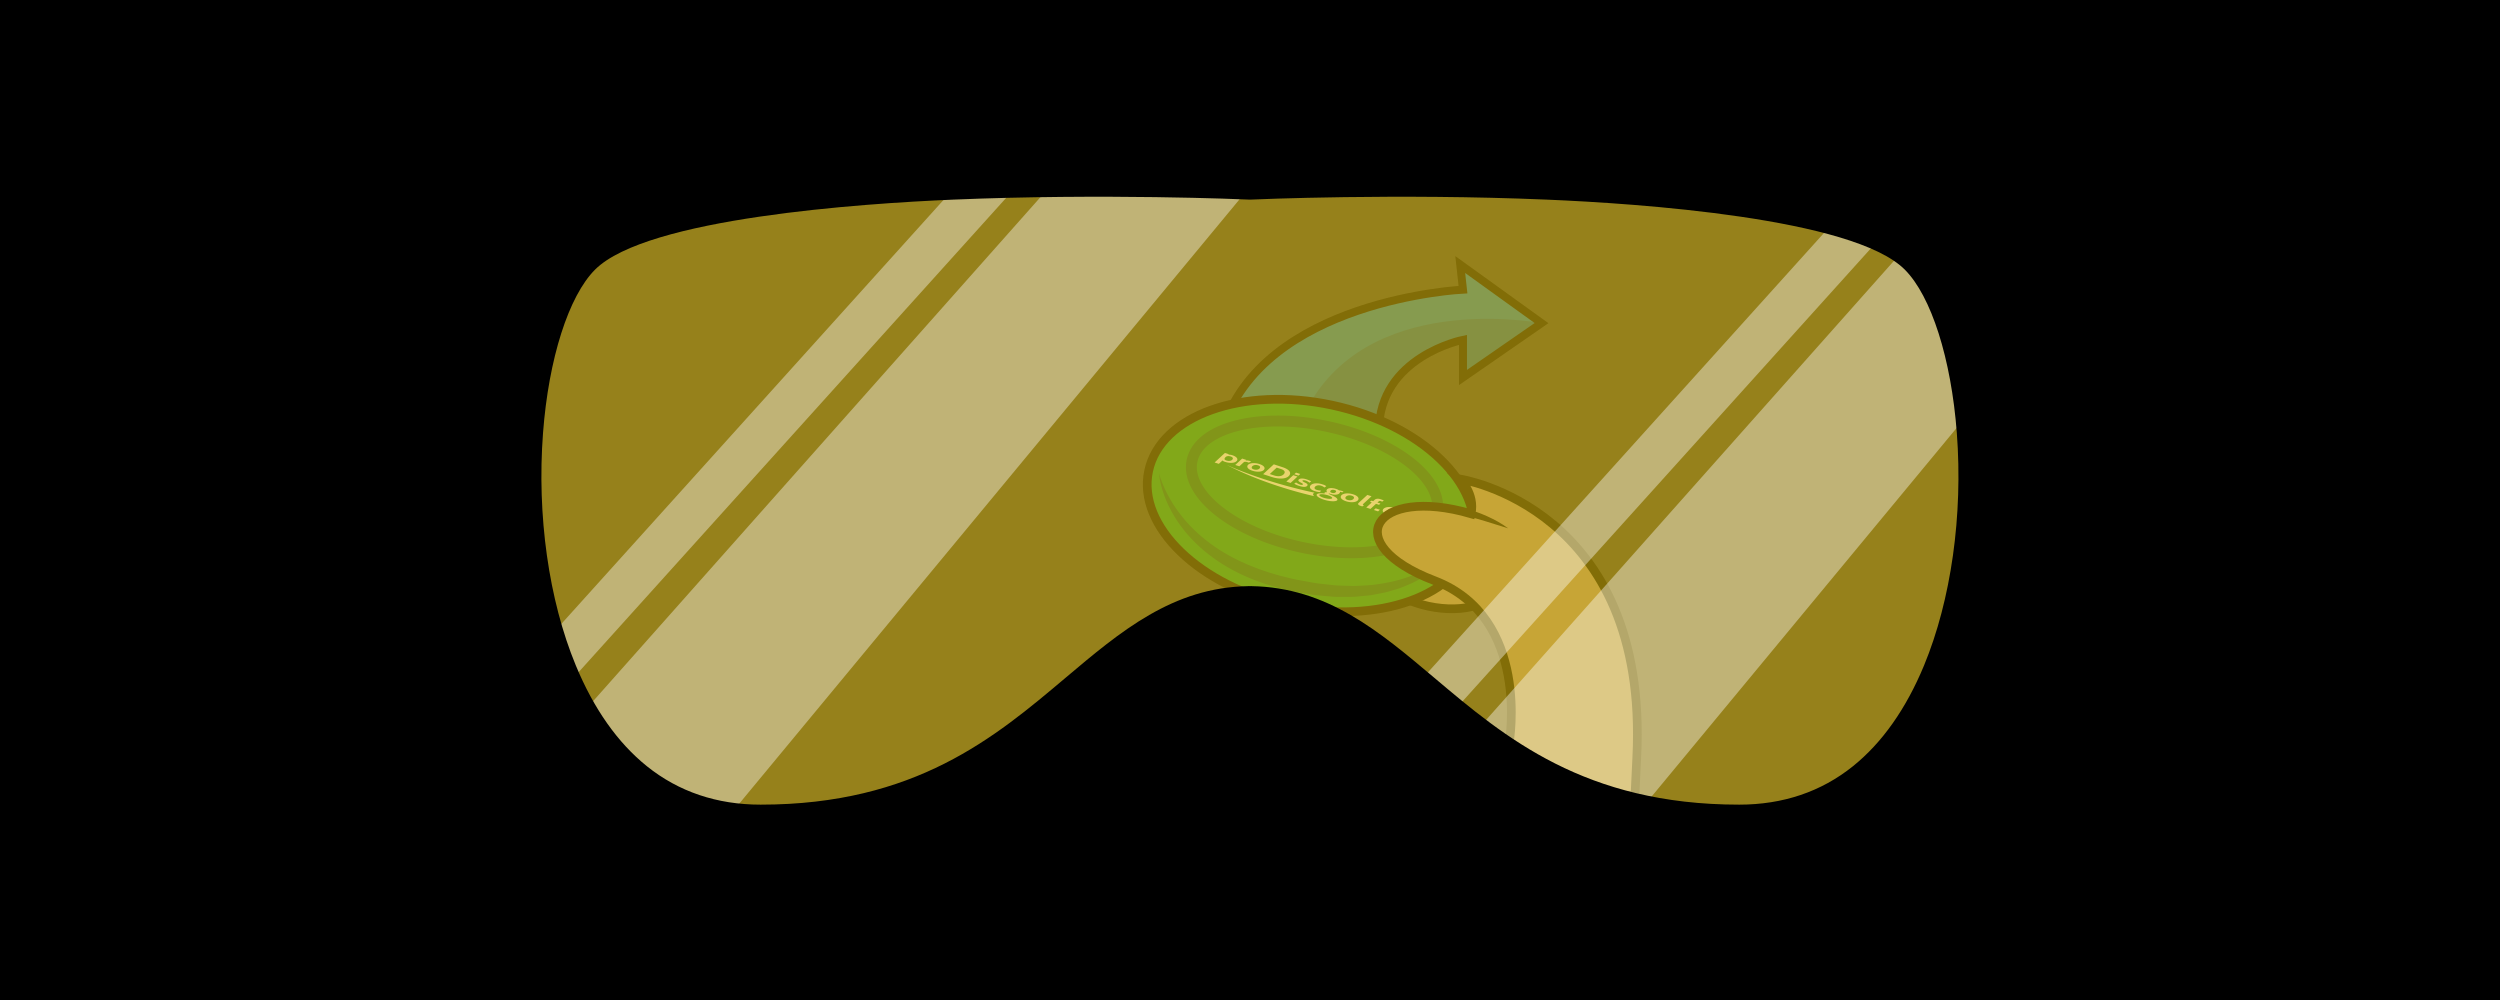 <svg xmlns="http://www.w3.org/2000/svg" viewBox="0 0 1000 400"><rect x="0" y="0" width="1000" height="400" fill="#333333" stroke="none"/><style>.st1{fill:#ac8d75;stroke:#000;stroke-width:3.486;stroke-miterlimit:10}.st5,.st9{fill:#fff}.st9{opacity:.4}</style><g id="prava_backhand:_doleva__x2F__rovne__x2F__doprava"><g id="doprava"><path d="M551.57 172.48c0-29.86 33.63-36.55 33.63-36.55V151l31.42-21.76-32.53-23.43 1.1 10.04s-80.48 3.82-96.51 56.63" fill="#0b72b5" stroke="#000" stroke-width="3.189" stroke-miterlimit="10"/><path class="st1" d="M600.32 233.5c-1.72 8.02-14.66 12.06-28.9 9.01-14.24-3.05-24.4-12.03-22.68-20.05 1.72-8.02 14.66-12.06 28.9-9.01 14.24 3.04 24.39 12.02 22.68 20.05z"/><path d="M588.97 216.08c-4.75 22.18-37.59 33.95-73.36 26.29-35.76-7.66-60.91-31.85-56.16-54.03s37.59-33.95 73.36-26.29c35.77 7.67 60.91 31.85 56.16 54.03z" fill="#00942d" stroke="#000" stroke-width="3.486" stroke-miterlimit="10"/><path d="M463.58 189.23c.77 2.92 1.97 5.69 3.33 8.34 1.39 2.64 2.94 5.17 4.73 7.52 3.51 4.75 7.81 8.83 12.49 12.34 9.47 6.94 20.6 11.27 32.08 13.91 1.43.37 2.88.62 4.34.88l4.36.79c1.45.32 2.92.44 4.38.6l4.39.48c.73.11 1.47.1 2.2.13l2.2.07 2.2.07c.74.04 1.47.06 2.2 0 2.92-.17 5.87-.2 8.76-.7 5.79-.81 11.53-2.29 16.84-4.86 2.64-1.3 5.24-2.74 7.6-4.54 2.39-1.76 4.65-3.76 6.53-6.12-1.44 2.67-3.45 5.03-5.66 7.15-2.19 2.17-4.73 3.93-7.34 5.61-1.32.8-2.72 1.46-4.09 2.2-1.4.67-2.85 1.21-4.28 1.81-.71.32-1.45.54-2.2.76l-2.23.66c-.75.2-1.48.48-2.25.62l-2.28.45-2.29.45-1.15.22-1.15.12-4.63.45c-.77.1-1.55.11-2.32.1l-2.32.01h-2.32c-.77-.01-1.55.03-2.32-.06l-4.61-.39c-1.54-.14-3.08-.24-4.59-.54l-4.55-.78c-1.52-.26-3.04-.5-4.53-.89-6-1.39-11.91-3.3-17.56-5.87-5.65-2.54-11-5.84-15.77-9.81-4.76-3.99-8.93-8.7-12.12-13.99-1.57-2.66-2.93-5.43-3.98-8.31-1.02-2.88-1.84-5.86-2.09-8.88z" fill="#00632e"/><path class="st5" d="M490.52 184.19c-.36-.12-.58-.25-.65-.4a.49.49 0 0 1 .01-.47c.24-.46.57-.73 1-.83.41-.1.88-.06 1.39.1.38.12.63.28.77.47.13.19.14.39.03.6-.09.16-.22.29-.38.41-.17.11-.36.19-.59.24-.23.05-.48.07-.75.05a3.83 3.83 0 0 1-.83-.17m2.4-2.1a4.288 4.288 0 0 0-1.48-.22l.04-.19-1.52-.49-4.12 3.8 1.69.55 1.48-1.36.17.15.19.14c.07.05.16.09.27.13.11.04.25.1.42.15.58.19 1.13.31 1.66.36.52.05 1 .04 1.42-.01.41-.06.77-.17 1.07-.33.29-.17.5-.36.63-.6.09-.17.12-.34.09-.53a.968.968 0 0 0-.26-.54 2.5 2.5 0 0 0-.66-.53c-.28-.18-.65-.33-1.09-.48M500.5 184.56l-.53-.17c-.17-.06-.34-.1-.53-.13-.17-.03-.35-.06-.51-.07-.16-.01-.3-.01-.44 0s-.23.02-.31.04l.31-.27-1.63-.53-2.77 2.56 1.64.53 1.9-1.74c.16-.05.34-.07.56-.07.23.01.45.05.71.13l.64.21.96-.49M501.49 187.76c-.36-.12-.6-.27-.72-.45s-.12-.38-.01-.59c.09-.16.22-.29.38-.41.17-.11.36-.19.58-.25.22-.06.46-.08.72-.07.25.01.52.07.79.15.37.12.61.27.72.45.12.19.12.38.02.58-.09.16-.21.3-.38.41-.17.11-.36.2-.58.25-.21.05-.45.08-.71.06-.27 0-.53-.05-.81-.13m2.31-2.13c-.57-.19-1.11-.3-1.63-.35-.51-.05-.99-.05-1.41.01-.43.06-.8.16-1.09.32-.3.15-.52.35-.64.59a.92.92 0 0 0-.1.54c.03.18.12.37.27.55.16.18.39.36.67.53.29.17.64.33 1.06.46.57.19 1.12.3 1.64.36.52.05.99.05 1.42-.01.42-.06.79-.16 1.08-.32.3-.16.52-.35.64-.59a.85.85 0 0 0 .1-.54c-.03-.19-.12-.37-.27-.56-.16-.18-.38-.36-.67-.53-.28-.17-.64-.32-1.07-.46M507.9 189.62l2.78-2.57 1.63.53c.69.22 1.15.49 1.38.79.23.31.25.63.07.96-.14.26-.34.48-.6.66-.26.19-.57.32-.93.4-.35.08-.77.11-1.22.07-.45-.03-.95-.14-1.47-.31l-1.64-.53m5.14-2.74l-3.52-1.15-4.27 3.94 1.9.62 1.63.53c.77.25 1.53.42 2.28.52.75.09 1.44.1 2.09.04.64-.07 1.2-.22 1.68-.47.48-.24.82-.57 1.05-.98.15-.29.21-.57.15-.85s-.21-.56-.46-.82c-.25-.26-.58-.51-1.02-.75-.43-.23-.93-.44-1.51-.63M519 190.62l-1.69-.55-2.77 2.56 1.69.55 2.77-2.56m1.1-1.02l-1.69-.55-.68.64 1.68.54.69-.63M522.62 191.74c-.52-.17-.96-.27-1.34-.31-.38-.03-.7-.03-.97.01s-.47.12-.62.22c-.14.1-.25.2-.3.3-.06.11-.07.21-.03.31.04.1.12.19.22.29.1.09.23.18.38.27.14.08.31.17.47.26.24.13.44.25.59.35.14.1.2.21.14.31-.05.1-.17.17-.35.2s-.45-.01-.8-.12c-.14-.05-.29-.1-.44-.18-.16-.07-.31-.15-.46-.22-.15-.08-.28-.16-.4-.24s-.22-.15-.28-.22l-.73.5c.14.11.37.24.69.4.33.16.71.31 1.17.46.54.18 1.02.3 1.42.36.4.06.73.08 1 .04.26-.03.48-.09.64-.19.16-.09.27-.21.35-.35.06-.11.08-.22.05-.32s-.08-.2-.17-.29c-.1-.09-.21-.18-.35-.27-.14-.09-.31-.18-.48-.26l-.42-.21c-.14-.07-.26-.14-.35-.2-.1-.07-.18-.13-.23-.19-.06-.06-.06-.12-.03-.18.04-.07.1-.11.2-.14.09-.02.2-.03.32-.03.12.01.25.02.39.05a3.686 3.686 0 0 1 .87.29c.15.07.3.15.43.22.14.08.25.16.34.23.1.08.16.14.19.2l.73-.5c-.05-.05-.14-.11-.26-.18-.12-.07-.26-.14-.43-.22a6.74 6.74 0 0 0-.54-.23c-.21-.08-.42-.15-.61-.22M528.84 193.71c-.58-.19-1.13-.31-1.65-.35-.52-.04-.99-.03-1.41.03-.42.07-.77.19-1.07.36-.29.17-.5.38-.63.62-.09.17-.13.35-.11.54.02.19.1.37.25.55s.35.35.62.52c.28.17.62.32 1.04.45.51.17.92.27 1.24.32.3.05.6.08.86.09l.47-.6c-.34-.02-.66-.05-.95-.1-.3-.04-.6-.12-.9-.22-.34-.11-.58-.26-.7-.45-.11-.19-.11-.39 0-.6.09-.17.22-.31.39-.42.17-.11.37-.2.6-.26.23-.05.46-.08.73-.07.25.01.51.06.77.14.31.1.57.21.79.33a5 5 0 0 1 .61.41l.72-.52c-.08-.06-.16-.11-.24-.18-.09-.06-.18-.12-.32-.19-.13-.06-.28-.13-.45-.2-.18-.04-.4-.11-.66-.2M538.98 199.95c-.37-.12-.62-.28-.74-.47-.12-.19-.12-.39-.01-.6.09-.17.22-.31.39-.42s.37-.2.6-.26c.22-.06.47-.07.73-.06.26.01.54.07.82.16.37.12.61.27.74.47.12.19.12.39.01.6-.09.17-.22.31-.39.42-.17.11-.37.2-.6.26-.23.05-.47.07-.73.06-.27-.02-.54-.07-.82-.16m2.36-2.19c-.58-.19-1.14-.31-1.68-.36-.53-.05-1.01-.05-1.46.01a3.5 3.5 0 0 0-1.13.33c-.31.16-.53.36-.66.61-.1.18-.13.36-.11.55.03.19.12.38.28.57.16.18.39.37.69.54s.66.34 1.1.48c.58.19 1.14.31 1.68.36.53.05 1.02.05 1.46-.01.43-.06.8-.17 1.12-.33.31-.16.52-.36.66-.61.1-.18.13-.36.11-.55-.03-.19-.12-.38-.28-.57-.16-.19-.39-.37-.68-.55-.28-.17-.64-.33-1.1-.47M548.61 198.51l-1.67-.54-3.5 3.21a.77.77 0 0 0-.14.19c-.09.17-.07.33.08.51.15.18.44.34.89.48l.64.21.69-.48c-.18-.06-.31-.11-.39-.15-.08-.04-.09-.11-.04-.2.03-.06.11-.15.23-.27l3.21-2.96M552.17 199.67a3.207 3.207 0 0 0-1.35-.16c-.19.03-.37.07-.52.13-.14.06-.26.13-.35.21l-.67.61-.66-.21-.69.48.78.25-2.21 2.04 1.69.55 2.21-2.04 1.22.4.56-.52-1.21-.39.38-.35c.17-.16.32-.25.44-.29.13-.03.29-.02.49.05.02.01.09.03.22.08.13.04.25.09.37.15l.67-.49c-.1-.04-.2-.07-.27-.1-.08-.03-.17-.06-.26-.1s-.21-.08-.34-.12c-.11-.05-.28-.11-.5-.18M551.96 203.89l-1.69-.55-.72.66 1.68.55.73-.66M557.83 203.18c-.57-.19-1.1-.3-1.61-.34-.51-.05-.96-.03-1.37.03-.41.07-.75.19-1.04.35-.29.16-.49.37-.61.6-.09.17-.13.34-.11.52.02.18.1.35.23.53.15.18.35.34.61.51.27.16.61.31 1.01.44.49.16.9.27 1.2.31.3.04.58.07.84.09l.45-.59c-.33-.02-.64-.05-.92-.09-.29-.04-.58-.11-.88-.21-.34-.11-.56-.26-.67-.44a.53.53 0 0 1-.01-.58c.09-.16.21-.3.38-.41.16-.11.36-.2.57-.25.22-.06.46-.08.71-.07.25.01.5.06.75.14.3.1.55.2.77.32.22.12.41.25.59.41l.7-.51c-.07-.06-.15-.11-.23-.17-.08-.06-.19-.12-.31-.18-.13-.06-.27-.13-.43-.2-.16-.05-.37-.12-.62-.21M565.78 205.82l-5.17-1.68-.6.57 2.35.76-4.64 1.19 5.11 1.66.62-.56-2.31-.75 4.64-1.19M529.45 199.11c-1.05-.34-1.78-.8-1.72-1.11.01-.1.09-.17.23-.22.45-.17 1.42-.13 2.47.13.26.06.5.13.73.2 1.05.34 1.78.8 1.72 1.11-.07.39-1.28.43-2.7.09-.26-.05-.5-.12-.73-.2m3.24-2c-.27-.09-.46-.2-.53-.31-.08-.12-.08-.24-.01-.38.06-.11.14-.21.24-.29.11-.08.24-.14.39-.18.14-.04.31-.05.49-.04.19.01.38.05.6.12.26.09.43.19.51.31.08.12.09.25.01.38-.06.11-.14.21-.25.28-.11.08-.24.14-.38.18-.15.04-.31.05-.49.04-.17-.01-.36-.04-.58-.11m1.7-1.55c-.46-.15-.89-.25-1.3-.29-.4-.05-.77-.05-1.1-.01-.32.05-.6.12-.83.24-.22.12-.38.26-.47.44-.08.15-.11.31-.08.48.03.17.11.32.23.46-.24-.01-.47-.01-.64.02-.18.03-.31.09-.37.2a.23.23 0 0 0 .01.24l.05.09c-1.78-.27-3.14-.09-3.24.48-.1.58 1.11 1.37 2.85 1.94.35.11.71.22 1.09.31 2.3.55 4.26.43 4.38-.26.04-.26-.17-.56-.58-.87l-.13-.1c-.69-.47-2.5-1.24-2.5-1.24-.22-.11-.32-.19-.28-.26l.05-.04.12-.03c.09.04.17.07.24.1.07.03.17.06.28.1.46.15.89.25 1.3.29.42.05.78.04 1.1-.01.32-.05.6-.13.84-.25.23-.12.39-.28.49-.47.03-.06.07-.14.1-.21.02-.08.04-.15.05-.22l.1.03.75.24.52-.37-.51-.17a6.38 6.38 0 0 0-.8-.21 4.34 4.34 0 0 0-.56-.08c-.1-.1-.25-.19-.45-.3-.21-.09-.45-.18-.71-.27M525.85 197.08s-9.07-1.79-20.11-5.38c-4.82-1.57-10.01-3.47-14.99-5.72 7 3.67 14.52 6.51 20.79 8.55 8.15 2.65 14.17 3.94 14.17 3.94s-1.18-.88.14-1.39"/><path d="M574.81 205.25c-2.86 13.35-27.11 19.47-54.17 13.67-27.06-5.79-46.68-21.31-43.82-34.66 2.86-13.35 27.11-19.47 54.18-13.67 27.05 5.79 46.67 21.31 43.81 34.66z" fill="none" stroke="#00632e" stroke-width="4.357"/><path class="st1" d="M603.7 296.92s8.7-49.93-29.97-64.69c-38.67-14.76-24.22-38.05 14.69-26.73 1.73-8.09-4.49-13.91-4.49-13.91s75.78 11.25 70.79 111.28l-1.22 25.63"/><g><path d="M603.27 211.34l-9.28-2.9c-3.07-.93-6.15-1.8-9.23-2.58-3.09-.74-6.19-1.4-9.34-1.88-3.15-.41-6.31-.64-9.61-.67 3.1-1.1 6.46-1.49 9.78-1.46 3.32.1 6.62.57 9.83 1.35 3.2.8 6.32 1.91 9.32 3.24 2.99 1.36 5.9 2.91 8.53 4.9z"/></g><path d="M618.31 129.54s-67.53-13.9-94.1 31.38c21.2 4.99 27.62 7.47 27.62 7.47s3.58-30.38 33.36-32.12v15.06" opacity=".2"/></g><g id="bryle"><path opacity=".6" fill="#d9b50d" d="M128.47 7.89h770.18v382.48H128.47z"/><path transform="rotate(-47.967 307.773 170.697)" class="st9" d="M162.68 161.68H452.9v18.05H162.68z"/><path class="st9" d="M209.48 311.74L423.16 71h79.88l-241.4 291.58z"/><path transform="rotate(-47.967 653.582 190.973)" class="st9" d="M508.5 181.96h290.22v18.05H508.5z"/><path class="st9" d="M555.31 332.01L764.98 96h79.89l-237.4 286.86z"/><path d="M0 0v400h1000V0H0zm499.95 79.85h.08c2.53-.11 58.48-2.54 118.7 0 36.16 1.52 122.49 7.3 143.17 27.98 10.6 10.6 18.58 35.63 20.83 65.33 2.5 32.95-2.28 66.85-13.11 93.01-7.2 17.38-16.77 30.94-28.45 40.33-12.69 10.19-27.98 15.36-45.47 15.36-61.86 0-93.78-26.94-121.94-50.71-22.07-18.62-42.93-36.21-73.16-36.69v-.02c-.21 0-.42.01-.63.01-.21 0-.42-.01-.63-.01v.02c-30.23.48-51.1 18.07-73.16 36.69-28.16 23.77-60.08 50.71-121.94 50.71-17.48 0-32.78-5.17-45.47-15.36-11.68-9.38-21.25-22.95-28.45-40.33-10.83-26.16-15.61-60.06-13.11-93.01 2.25-29.7 10.24-54.74 20.83-65.33 20.66-20.66 106.89-26.44 143-27.97 60.27-2.55 116.38-.13 118.91-.01z"/></g></g></svg>